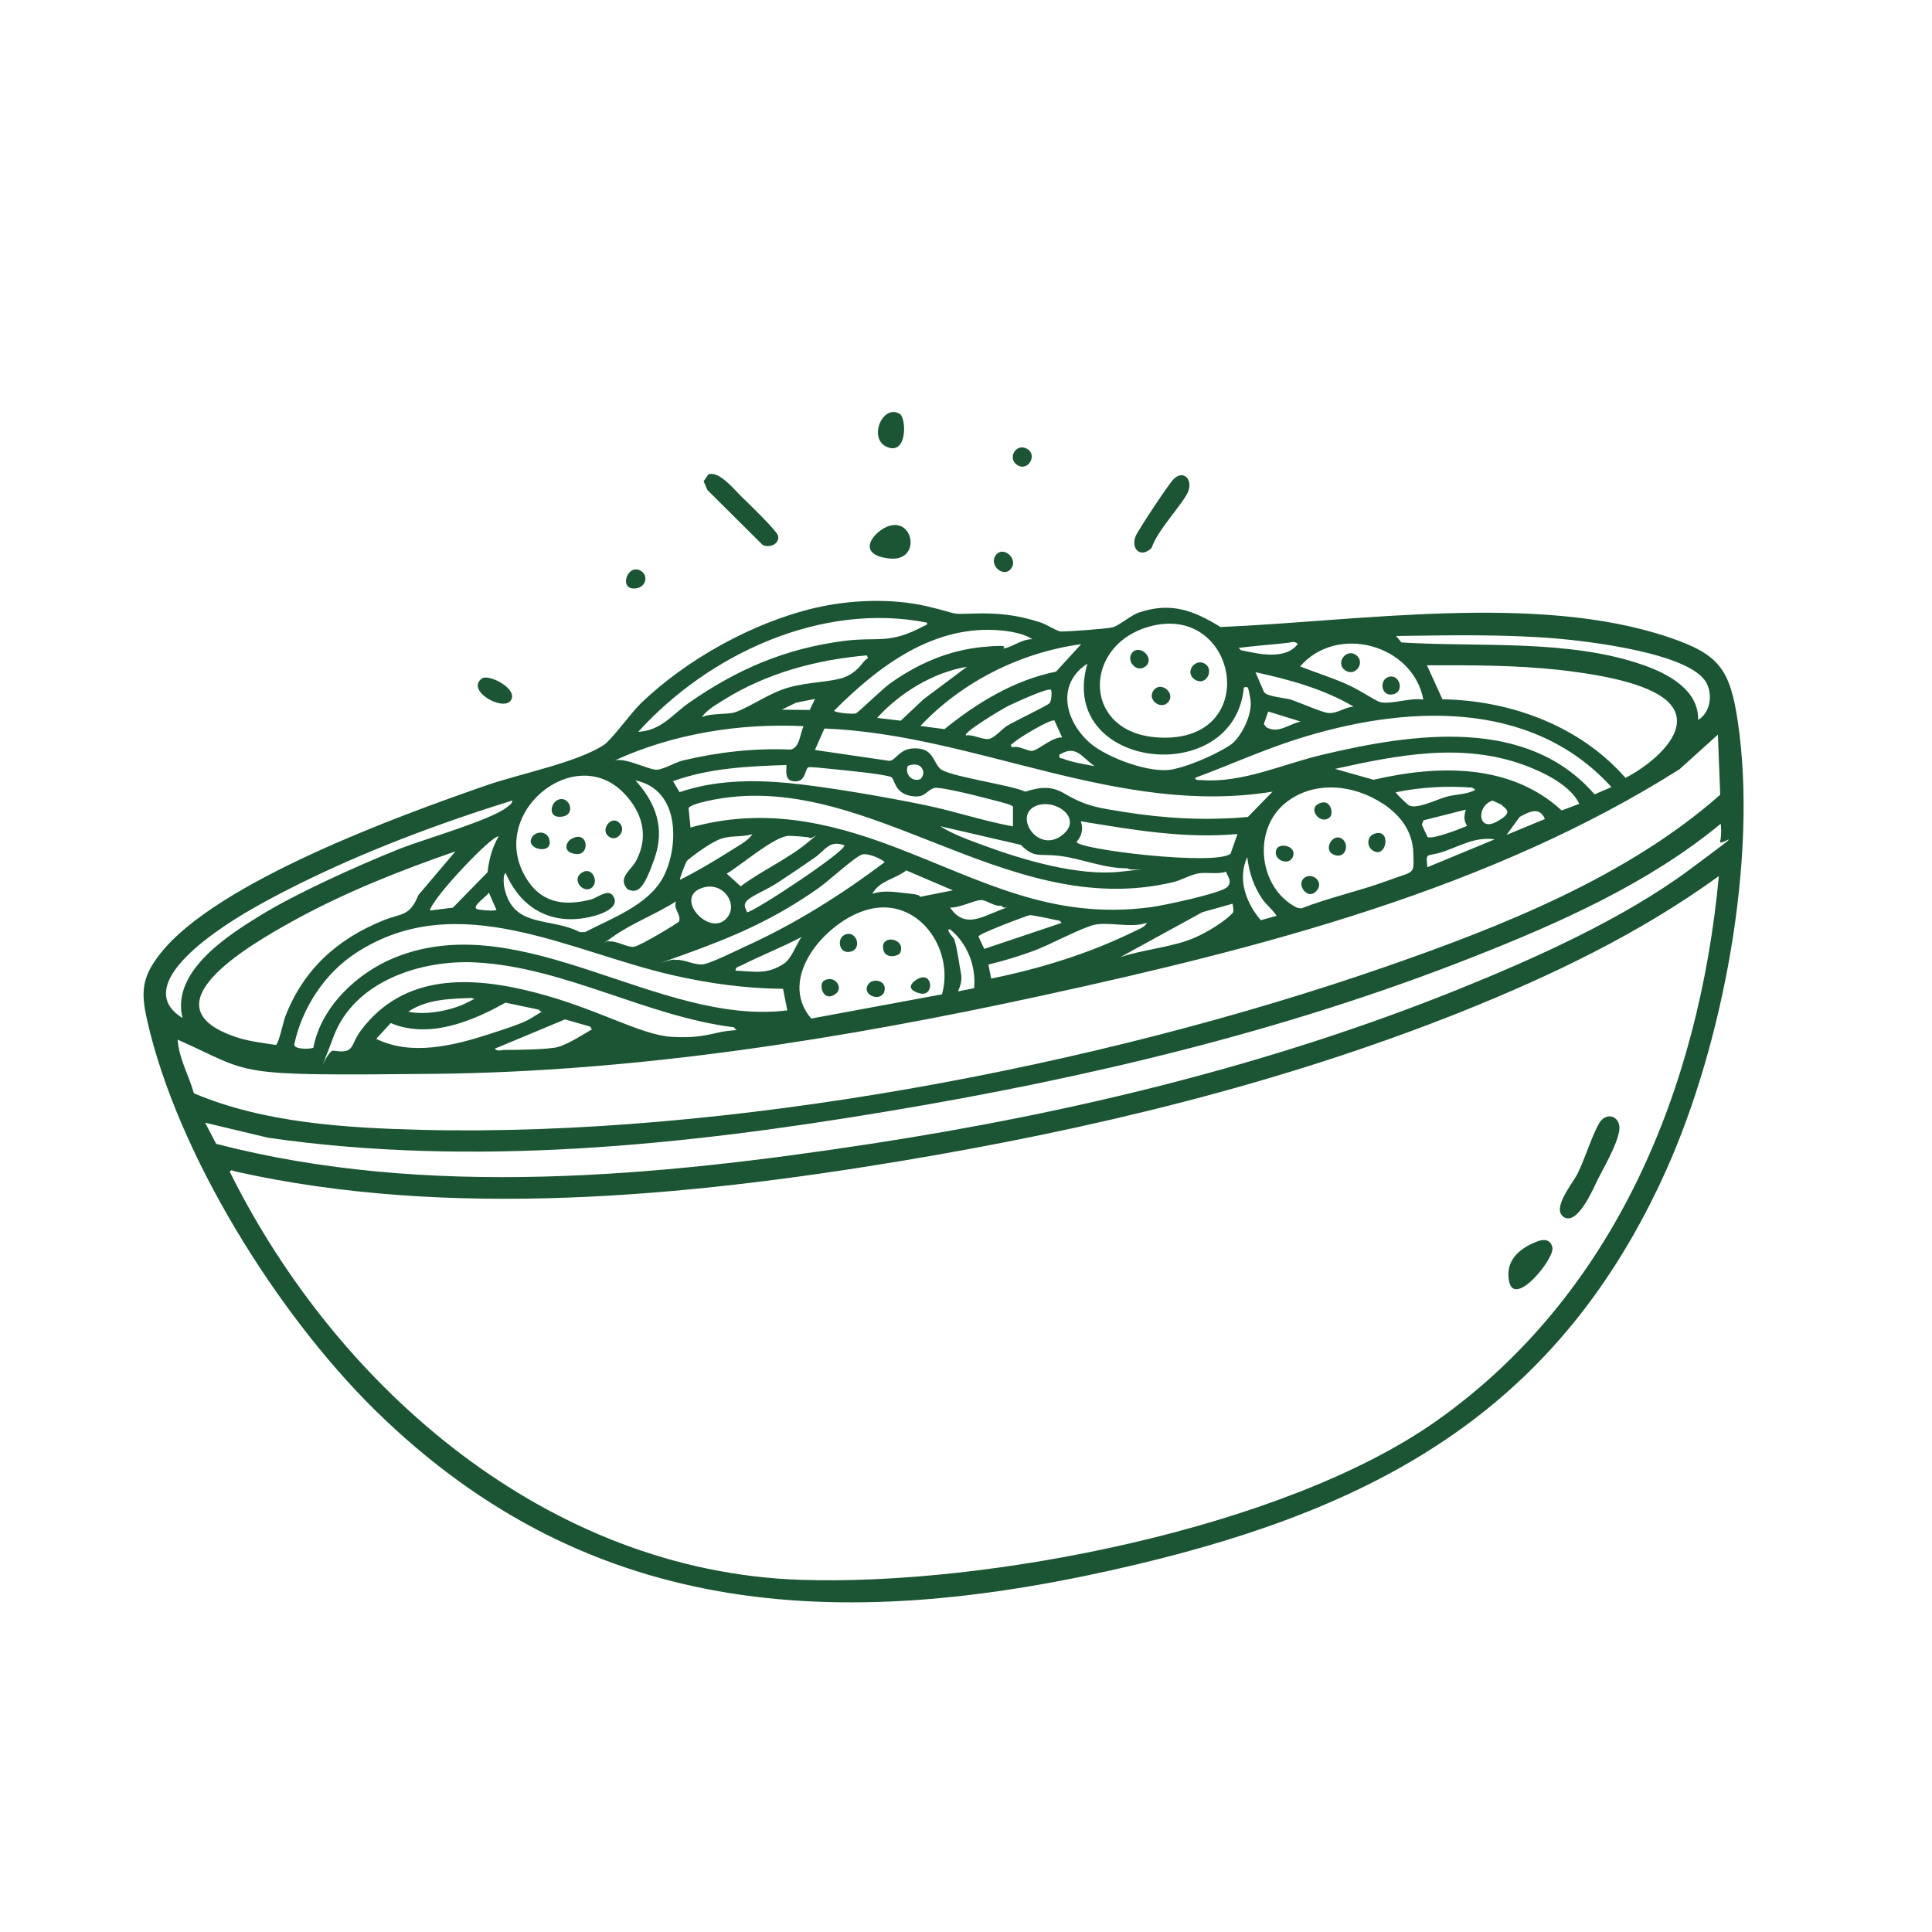 <svg xmlns="http://www.w3.org/2000/svg" fill="none" viewBox="0 0 400 400" height="400" width="400">
<g clip-path="url(#clip0_237_1306)">
<path fill="#1B5533" d="M168.804 125.849C175.975 124.171 184.662 123.832 191.851 125.513C199.04 127.195 196.236 127.19 201.637 127.026C206.74 126.879 210.663 127.31 215.505 128.896C216.657 129.271 218.886 130.728 219.666 130.746C221.433 130.741 228.875 130.217 230.278 129.896C231.681 129.575 234.016 127.431 235.793 126.821C242.418 124.561 247.184 126.42 252.686 129.816C281.044 128.645 318.289 122.696 345.565 131.96C355.961 135.465 358.17 138.564 359.799 149.41C364.006 177.857 356.654 216.312 344.913 242.396C322.922 291.208 286.245 311.792 235.424 323.877C176.079 337.994 122.804 336.378 77.555 291.862C57.411 272.003 36.67 238.893 30.445 211.147C29.105 205.245 29.418 202.251 33.169 197.455C44.805 182.604 82.862 168.775 100.902 162.531C107.643 160.205 119.552 157.848 125.043 154.217C126.572 153.225 130.673 147.583 132.66 145.638C142.111 136.522 155.864 128.884 168.721 125.865L168.804 125.849ZM191.919 128.907C170.059 124.566 146.684 135.445 132.142 151.518C136.962 151.254 139.226 147.874 142.715 145.459C152.684 138.526 162.582 134.282 174.772 132.689C181.966 131.782 183.946 133.503 191.204 129.652C191.594 129.445 192.142 129.38 191.911 128.865L191.919 128.907ZM213.731 132.352C212.223 131.27 209.445 130.742 207.554 130.556C193.511 129.109 181.996 137.813 172.677 147.161C172.975 147.576 176.666 147.924 177.222 147.684C177.779 147.445 182.691 142.635 184.203 141.559C189.903 137.456 196.371 134.623 203.482 133.949C210.593 133.274 206.8 134.37 207.895 134.24C209.571 133.994 211.682 132.24 213.731 132.352ZM179.461 135.685C168.907 136.609 158.631 139.376 149.618 145.041C148.239 145.918 146.146 147.108 145.339 148.475C147.149 147.6 150.633 147.988 152.168 147.469C155.439 146.347 159.145 143.5 163.312 142.331C167.479 141.161 172.15 141.228 174.798 140.23C177.447 139.231 178.446 137.309 179.103 136.704C179.759 136.1 179.849 136.556 179.461 135.685ZM236.906 130.05C224.105 134.438 224.278 151.868 239.922 152.696C261.938 153.902 256.133 123.485 236.906 130.05ZM200.197 138.049C193.184 139.221 186.34 143.422 181.592 148.631L186.494 149.213L191.182 144.792L200.197 138.049ZM223.85 133.367C211.253 135.084 199.212 141.133 190.549 150.308L195.55 150.957C202.314 145.478 209.972 140.814 218.637 139.056L223.85 133.367ZM168.741 144.706L164.799 145.486L161.851 146.932L167.642 146.993L168.741 144.706ZM166.407 150.343C153.126 149.694 139.375 151.898 127.277 157.44C129.518 156.781 134.59 159.529 136.067 159.366C137.544 159.203 139.861 157.839 141.297 157.468C148.668 155.708 156.177 154.868 163.701 155.19C165.602 154.771 165.633 151.876 166.366 150.351L166.407 150.343ZM225.086 137.435C218.599 141.694 220.508 149.38 225.759 153.904C229.287 156.914 238.273 160.267 242.863 159.273C247.452 158.278 252.701 155.6 254.719 154.252C256.738 152.904 259.411 148.106 258.886 144.803C258.362 141.5 258.269 142.338 257.531 142.311C255.556 163.487 218.862 159.366 225.103 137.518L225.086 137.435ZM131.541 161.556C135.837 166.268 137.694 171.507 135.516 177.716C133.338 183.925 132.149 185.109 129.928 184.126C127.768 181.707 130.633 180.278 131.757 178.115C134.38 173.068 132.98 168.17 129.18 164.222C118.757 153.392 100.151 168.976 109.382 182.5C112.591 187.169 117.278 187.535 122.366 186.226C123.678 185.881 125.88 183.935 126.914 185.456C128.42 187.616 125.198 188.986 123.488 189.497C115.096 191.978 108.109 188.703 104.673 180.716C104.075 181.179 104.295 183.378 104.451 183.951C106.359 192.284 113.889 189.802 120.038 192.983L121.117 192.985C126.631 190.126 134.078 187.444 137.225 181.776C140.372 176.108 141.293 163.549 131.5 161.564L131.541 161.556ZM263.527 163.893C231.486 169.114 202.193 152.057 170.687 150.832L168.72 155.275L184.13 157.529C185.582 157.457 186.209 154.746 189.785 154.944C193.144 155.141 193.081 157.439 194.571 159.085C196.061 160.73 209.39 162.491 212.257 163.907C215.387 162.943 217.611 162.632 220.544 164.38C224.986 166.994 227.632 167.289 232.798 168.121C241.258 169.465 249.802 169.93 258.357 169.143L263.519 163.852L263.527 163.893ZM256.866 134.595C260.473 135.39 266.128 136.729 268.69 133.333C268.045 132.684 267.497 132.965 266.741 133.071C263.92 133.414 261.066 133.591 258.244 133.934C255.423 134.277 256.652 133.947 256.874 134.636L256.866 134.595ZM217.526 142.812C216.838 142.388 209.963 145.56 208.784 146.138C207.604 146.716 199.274 151.686 199.994 152.276C201.438 151.947 203.75 153.387 204.995 152.925C206.241 152.463 207.48 150.881 208.56 150.236C210.063 149.335 216.756 146.113 217.263 145.624C217.77 145.136 217.808 142.929 217.559 142.763L217.526 142.812ZM106.064 165.736C90.873 170.467 75.737 176.136 61.487 183.226C55.799 186.077 49.636 189.366 44.51 193.098C39.417 196.779 28.947 205.32 37.788 210.771C35.418 201.193 46.973 193.774 54.05 189.441C61.127 185.108 73.3 179.508 82.931 175.661C87.813 173.746 101.933 169.701 105.032 167.061C105.44 166.722 106.063 166.383 106.072 165.777L106.064 165.736ZM294.676 144.792C292.508 133.405 276.787 129.143 269.179 137.979C272.312 139.213 275.529 140.215 278.646 141.582C281.762 142.949 284.786 145.153 285.823 145.379C288.12 145.874 292.138 144.388 294.642 144.841L294.676 144.792ZM162.824 158.383C154.9 158.657 146.861 158.998 139.339 161.737L140.695 164.013C147.843 161.563 155.575 161.413 162.999 162.1C170.422 162.786 182.962 164.919 191.595 166.703C197.665 167.959 203.584 169.979 209.713 171.095L209.729 167.038C209.506 166.565 206.935 165.995 206.206 165.795C204.158 165.251 194.514 162.718 193.352 163.164C191.426 163.89 191.622 165.318 188.496 164.772C185.187 164.176 185.201 161.198 184.538 160.898C183.071 160.24 174.901 159.485 172.744 159.265C170.588 159.045 167.676 158.716 167.361 158.865C166.597 159.145 166.931 162.356 163.954 161.695C162.196 161.31 163.023 158.516 162.774 158.349L162.824 158.383ZM351.578 149.053C354.087 147.565 354.658 143.916 353.294 141.383C350.046 135.212 328.639 132.722 322.02 132.178C311.063 131.285 300.028 131.529 289.061 131.673L290.145 133.01C306.129 134.03 324.84 132.267 340.277 137.707C345.375 139.5 351.732 142.856 351.578 149.053ZM280.32 146.339C274.114 142.652 266.958 140.704 259.926 139.164L261.685 143.257C262.264 144.221 265.847 144.46 267.124 144.811C268.915 145.362 273.648 147.487 274.967 147.614C276.9 147.792 278.429 146.369 280.312 146.298L280.32 146.339ZM218.31 149.169C217.506 148.81 210.803 152.854 209.897 153.723C208.991 154.592 209.191 153.863 209.538 154.743C210.817 154.231 212.863 155.637 213.776 155.456C215.104 155.193 217.98 152.511 219.912 152.689L218.31 149.169ZM103.228 173.196C102.159 172.589 89.415 185.978 89.011 188.516L93.766 187.92L100.94 180.592C101.269 177.896 101.846 175.583 103.228 173.196ZM94.345 176.248C82.963 180.183 71.606 184.673 61.025 190.476C50.444 196.279 30.086 208.458 48.922 214.734C51.509 215.602 54.42 215.932 57.132 216.344C57.721 216.054 58.668 211.468 59.068 210.441C62.838 200.725 69.786 194.434 79.367 190.554C83.037 189.051 84.828 189.818 86.612 185.325L94.304 176.256L94.345 176.248ZM253.871 180.466C252.053 181.085 249.872 180.525 248.121 180.828C246.37 181.131 244.526 182.273 242.874 182.643C207.499 191.067 178.372 157.634 145.129 166.154C144.631 166.252 142.564 166.92 142.563 167.352L142.962 171.326C157.754 167.191 171.213 170.047 185.106 175.318C203.294 182.24 217.663 190.565 238.293 187.819C240.732 187.508 252.816 184.944 254.072 183.661C255.327 182.377 253.952 181.313 253.871 180.466ZM187.927 158.632C187.31 160.306 188.85 161.985 190.568 161.3C191.25 160.605 191.41 159.667 190.731 158.853C190.102 158.072 188.749 158.21 187.919 158.59L187.927 158.632ZM298.641 144.783C312.744 145.01 327.111 150.274 336.53 161.044C341.986 158.326 352.149 150.191 344.378 144.484C339.433 140.849 328.792 139.376 322.704 138.684C313.671 137.711 304.529 137.71 295.436 137.741L298.641 144.783ZM226.703 158.676C223.919 156.812 222.904 154.081 219.324 156.256C219.306 157.251 219.58 156.895 220.045 157.062C221.876 157.82 224.68 158.257 226.695 158.635L226.703 158.676ZM269.281 149.387L262.573 147.307L261.664 149.902L262.185 150.575C264.746 151.966 266.757 149.929 269.281 149.387ZM155.743 172.721C153.253 173.429 151.064 172.827 148.648 173.909C146.232 174.991 142.459 177.937 142.218 178.244C141.977 178.55 140.601 182.057 140.792 182.148C144.404 180.355 147.951 178.23 151.323 176.097C152.777 175.162 154.778 174.162 155.752 172.762L155.743 172.721ZM102.783 188.377L101.214 184.807C100.698 185.685 97.101 187.993 99.058 188.295C101.016 188.598 102.65 188.576 102.783 188.377ZM167.522 173.408C167.324 173.275 163.649 173.01 163.226 173.051C160.164 173.269 153.433 179.129 150.459 180.882L153.349 183.501C157.553 180.34 163.175 177.804 167.172 174.469C171.169 171.134 168.227 173.915 167.531 173.449L167.522 173.408ZM333.631 162.955C316.868 144.496 290.525 146.044 268.535 153.027C261.354 155.311 254.471 158.441 247.439 161.04C247.471 161.638 248.3 161.474 248.74 161.516C257.317 162.147 265.629 158.173 273.871 156.24C292.571 151.806 316.156 148.302 330.135 164.466L333.631 162.955ZM174.737 174.999C171.711 173.873 170.885 176.02 168.651 177.583C166.416 179.147 163.675 180.983 161.158 182.645C158.64 184.308 156.183 185.182 154.887 186.258C153.59 187.334 154.485 188.149 154.674 188.888C156.433 188.626 175.722 175.838 174.778 174.99L174.737 174.999ZM162.034 204.723C154.344 204.649 146.722 203.614 139.267 201.898C117.956 197.061 94.82 183.658 73.829 197.213C67.25 201.447 62.515 208.68 60.915 216.285C60.988 217.305 64.165 217.237 64.879 216.923C66.473 208.415 74.003 201.361 81.832 198.216C108.202 187.65 136.45 212.503 163.004 209.188L162.109 204.665L162.034 204.723ZM214.84 166.716C209.535 168.456 214.588 176.555 219.564 173.155C224.541 169.755 218.9 165.438 214.84 166.716ZM233.464 179.762C228.784 179.868 224.018 177.793 219.506 177.22C214.995 176.647 214.279 177.824 211.331 174.914L194.655 171.056C197.274 172.737 200.706 173.955 203.682 175.048C211.914 178.076 223.322 181.467 232.093 180.464C240.864 179.461 233.686 180.451 233.464 179.762ZM183.192 178.5C182.298 177.685 179.57 176.543 178.441 176.939C176.831 177.516 171.437 182.508 169.426 183.898C160.188 190.384 152.159 193.827 141.574 197.647C130.989 201.467 139.565 198.174 139.721 198.747C141.572 198.51 143.975 199.975 145.718 199.63C147.502 199.277 152.211 196.922 154.187 196.013C164.517 191.338 174.144 185.293 183.15 178.508L183.192 178.5ZM144.911 184.007C139.995 186.187 146.394 193.243 149.884 190.612C153.523 187.865 149.793 181.876 144.911 184.007ZM326.987 166.426C325.095 162.531 319.617 159.907 315.613 158.414C302.689 153.684 289.451 156.304 276.396 159.19L284.389 161.446C297.702 158.337 312.735 158.035 323.334 167.796L326.946 166.434L326.987 166.426ZM139.953 186.627C135.974 189.182 130.685 191.221 126.947 193.901C123.208 196.582 126.05 194.38 126.115 194.928C127.626 194.715 129.954 196.238 131.29 196.017C132.626 195.796 140.209 191.19 140.567 190.817C141.142 189.367 139.261 188.143 139.986 186.577L139.953 186.627ZM256.209 172.673C245.24 173.679 234.475 171.799 223.777 170.036C224.321 171.696 223.978 173.015 222.897 174.307C223.209 175.884 251.658 179.309 254.774 176.751L256.209 172.673ZM152.013 212.7C133.891 210.466 116.904 200.244 98.555 199.262C87.266 198.65 73.394 203.077 69.073 214.584C64.753 226.09 67.583 217.294 69.051 217.52C73.554 218.268 72.446 216.374 74.734 213.334C83.635 201.439 97.654 202.114 110.647 205.45C123.64 208.786 132.531 214.271 139.034 214.665C145.538 215.06 147.739 213.762 150.651 213.444C153.564 213.127 152.244 213.431 152.021 212.742L152.013 212.7ZM197.284 184.335L187.627 180.209C185.433 181.98 182.089 182.297 180.607 185.049C183.239 184.183 185.726 184.768 188.364 185.023C191.002 185.277 190.354 185.707 190.437 185.69L197.284 184.335ZM286.32 166.411C280.305 162.384 271.845 161.471 265.961 166.387C259.23 172.031 260.642 183.956 268.498 187.92L269.394 188.088C275.198 185.818 281.364 184.512 287.192 182.366C293.02 180.221 292.745 181.224 292.613 176.636C292.489 172.09 289.94 168.799 286.312 166.37L286.32 166.411ZM304.76 163.063C299.51 162.679 294.175 162.959 288.996 164.027C288.855 164.184 291.397 166.571 291.687 166.729C293.203 167.636 297.447 165.546 299.323 165.002C301.199 164.458 302.808 164.528 304.302 164.016C305.797 163.505 305.498 163.521 304.76 163.063ZM355.637 152.131L347.734 159.258C308.493 184.101 261.131 196.235 216.031 206.067C174.649 215.077 132.059 221.911 89.624 222.332C47.189 222.753 52.856 222.408 36.776 215.241C37.025 219.116 39.1 222.629 40.138 226.348C54.594 232.499 71.616 233.529 87.261 233.925C150.607 235.445 227.076 220.914 286.875 200.152C310.884 191.821 337.037 181.47 356.152 164.535L355.671 152.081L355.637 152.131ZM195.034 205.867C197.7 196.241 189.807 185.341 179.414 188.389C170.972 190.837 160.769 202.472 167.954 210.882L195.075 205.859L195.034 205.867ZM97.769 206.619C93.231 206.784 88.452 206.824 84.531 209.454C88.138 210.25 93.5 209.232 96.747 207.554C99.994 205.877 97.975 207.225 97.769 206.619ZM207.399 187.508C205.996 187.829 204.083 186.224 203.029 186.346C201.461 186.484 198.612 187.996 196.696 187.901C199.607 192.155 202.98 190.021 206.94 188.461C210.901 186.901 207.703 188.612 207.407 187.549L207.399 187.508ZM165.988 193.979C161.927 196.12 157.601 197.795 153.565 199.845C153.017 200.125 152.287 200.141 152.277 200.962C156.276 201.119 158.705 201.846 162.26 199.547C163.905 198.488 164.799 195.594 165.98 193.938L165.988 193.979ZM309.044 165.751C305.666 166.765 305.887 172.241 309.749 170.183C313.611 168.125 311.679 167.515 310.851 166.601L309.044 165.751ZM111.619 209.052L104.645 207.587C97.701 211.505 88.718 215.137 80.901 211.812L77.883 215.083C85.284 218.706 94.066 216.451 101.562 214.018C109.058 211.586 109.059 211.37 111.21 210.039C113.361 208.707 111.94 210.024 111.619 209.052ZM303.507 167.623L294.717 169.838L294.375 170.725L295.523 173.257C296.268 173.972 302.595 171.513 303.741 170.984C302.996 169.837 303.106 168.867 303.499 167.582L303.507 167.623ZM264.305 189.613C263.487 188.309 262.335 187.502 261.384 186.181C259.572 183.564 258.591 180.567 258.232 177.447C256.149 181.956 257.948 186.904 261.035 190.519L264.305 189.613ZM319.846 169.564C318.757 166.891 316.539 168.106 314.629 169.131L311.917 172.858L319.888 169.556L319.846 169.564ZM197.554 194.416C198.213 196.441 198.515 199.271 198.95 201.47C199.385 203.669 198.213 205.152 198.403 205.244L201.682 204.595C202.106 199.983 200.281 195.342 196.728 192.423C195.526 192.23 197.529 194.291 197.554 194.416ZM219.753 191.1C219.596 190.527 218.999 190.559 218.551 190.475C217.821 190.275 213.509 189.403 213.177 189.469C212.596 189.584 202.517 193.347 202.582 193.895L203.78 196.46L219.711 191.108L219.753 191.1ZM122.231 212.558L116.974 211.054L102.435 217.123C103.081 217.771 103.737 217.382 104.426 217.375C106.716 217.397 113.593 217.286 115.477 216.784C117.362 216.281 120.709 214.239 121.822 213.544C122.935 212.85 122.552 213.529 122.231 212.558ZM309.468 173.774C305.562 173.211 302.596 175.005 298.968 176.284C295.34 177.562 295.186 176.127 295.519 179.554L309.468 173.774ZM237.423 191.052C234.335 192.224 229.435 190.779 226.555 191.479C223.674 192.178 217.686 195.476 214.075 196.838C211.02 197.96 207.807 198.941 204.636 199.698L205.211 202.602C215.204 200.582 225.448 197.433 234.607 192.946C235.429 192.525 237.131 191.973 237.423 191.052ZM255.185 187.106L248.934 188.86L231.934 198.176C236.782 196.526 242.955 196.124 247.547 194.051C252.139 191.978 255.18 189.263 255.314 188.848C255.448 188.434 255.3 187.687 255.193 187.147L255.185 187.106ZM356.264 170.55C341.29 182.914 322.856 191.09 304.815 198.197C265.933 213.525 224.865 223.249 183.703 230.102C141.545 237.153 97.939 241.687 55.501 235.554L42.465 232.442L44.755 236.818C88.353 248.155 136.048 243.588 180.288 236.816C221.723 230.469 262.925 220.546 301.865 204.861C317.64 198.505 336.173 190.179 349.783 180.069C363.392 169.958 355.815 175.468 356.132 174.241C356.45 173.014 356.372 170.658 356.215 170.516L356.264 170.55ZM355.828 181.417C339.461 193.28 321.142 202.038 302.403 209.541C264.991 224.449 225.839 233.837 186.221 240.428C141.797 247.797 92.866 252.437 48.734 242.542C48.369 242.442 47.723 242.009 47.589 242.64C69.998 287.666 113.585 325.309 165.639 327.081C204.023 328.41 265.67 316.554 297.306 294.251C334.317 268.167 351.758 225.344 355.869 181.408L355.828 181.417Z"></path>
<path fill="#1B5533" d="M146.493 98.309C148.677 97.143 152.07 101.431 153.668 102.969C155.266 104.507 160.971 110.018 161.127 111.023C161.331 112.707 159.247 113.508 157.904 112.825L146.47 101.461L145.677 99.634L146.551 98.383L146.493 98.309Z"></path>
<path fill="#1B5533" d="M235.123 111C235.615 109.782 242.022 100.105 243.003 99.178C244.99 97.232 246.886 99.185 246.068 101.59C245.25 103.994 239.614 109.723 238.445 113.405C236.3 115.64 234.039 113.802 235.123 111Z"></path>
<path fill="#1B5533" d="M183.552 109.087C189.19 106.634 190.912 116.427 184.07 115.625C177.227 114.824 180.621 110.4 183.552 109.087Z"></path>
<path fill="#1B5533" d="M186.296 85.689C187.688 86.621 187.855 94.22 183.736 92.578C179.616 90.935 182.683 83.558 186.296 85.689Z"></path>
<path fill="#1B5533" d="M105.757 145.012C104.159 147.398 96.287 142.919 99.809 140.453C101.172 139.494 107.396 142.617 105.757 145.012Z"></path>
<path fill="#1B5533" d="M132.806 118.267C134.198 119.199 133.795 121.521 131.696 121.808C127.878 122.347 129.923 116.337 132.806 118.267Z"></path>
<path fill="#1B5533" d="M209.427 117.593C207.971 119.821 204.682 117.152 206.114 115.014C207.545 112.877 210.783 115.513 209.427 117.593Z"></path>
<path fill="#1B5533" d="M210.548 96.24C208.56 94.909 210.292 91.677 212.604 92.901C214.916 94.125 212.843 97.813 210.548 96.24Z"></path>
<path fill="#1B5533" d="M323.731 251.937C321.196 250.239 325.595 245.013 326.586 243.049C328.16 239.891 329.48 235.447 331.004 232.688C332.527 229.928 335.694 231.112 335.248 234.09C334.803 237.067 331.864 242.047 330.848 244.103C329.832 246.158 326.614 253.867 323.69 251.945L323.731 251.937Z"></path>
<path fill="#1B5533" d="M318.068 257.108C319.497 256.48 321.056 256.516 321.409 258.301C321.869 260.624 313.511 270.903 312.436 265.251C311.36 259.6 316.997 257.578 318.068 257.108Z"></path>
<path fill="#1B5533" d="M110.22 173.235C111.061 172.034 113.093 172.063 113.646 173.549C114.974 177.21 108.34 175.936 110.22 173.235Z"></path>
<path fill="#1B5533" d="M115.401 165.653C117.792 164.446 119.435 168.606 116.422 169.073C113.41 169.54 113.906 166.38 115.401 165.653Z"></path>
<path fill="#1B5533" d="M122.81 183.464C121.271 185.494 118.207 182.435 120.26 180.821C122.312 179.207 123.908 182.04 122.81 183.464Z"></path>
<path fill="#1B5533" d="M118.25 173.714C121.771 171.681 122.275 177.058 119.338 176.819C116.402 176.581 117.128 174.368 118.25 173.714Z"></path>
<path fill="#1B5533" d="M127.932 170.117C130.086 171.631 127.815 174.539 126.042 173.208C124.27 171.877 126.333 169.01 127.932 170.117Z"></path>
<path fill="#1B5533" d="M284.176 176.065C282.933 175.233 283.004 173.192 284.49 172.639C288.193 171.303 287.109 178.028 284.176 176.065Z"></path>
<path fill="#1B5533" d="M270.344 181.56C271.83 180.792 273.793 182.43 272.894 183.988C271.013 187.12 267.877 182.825 270.344 181.56Z"></path>
<path fill="#1B5533" d="M277.833 173.652C279.44 174.8 278.63 177.677 276.482 177.067C273.605 176.257 275.886 172.312 277.833 173.652Z"></path>
<path fill="#1B5533" d="M264.258 175.867C264.792 174.425 268.408 175.046 267.723 177.251C267.038 179.457 263.407 178.105 264.258 175.867Z"></path>
<path fill="#1B5533" d="M272.955 166.425C275.455 165.111 276.137 168.339 275.389 169.134C273.601 170.997 270.655 167.656 272.955 166.425Z"></path>
<path fill="#1B5533" d="M234.279 135.312C235.743 133.125 239.139 136.119 237.285 137.865C235.457 139.521 233.18 136.953 234.279 135.312Z"></path>
<path fill="#1B5533" d="M249.54 137.466C251.429 138.731 249.655 142.187 247.377 140.698C245.099 139.208 247.502 136.102 249.54 137.466Z"></path>
<path fill="#1B5533" d="M242.015 145.169C240.65 147.207 237.419 145.043 238.784 143.005C240.149 140.967 243.272 143.238 242.015 145.169Z"></path>
<path fill="#1B5533" d="M174.831 193.565C177.181 192.367 178.65 196.302 176.201 197.003C173.752 197.703 173.145 194.416 174.831 193.565Z"></path>
<path fill="#1B5533" d="M186.417 197.18C186.109 198.017 183.453 198.543 182.942 196.833C181.904 193.33 187.577 194.104 186.417 197.18Z"></path>
<path fill="#1B5533" d="M170.625 203.023C172.793 201.775 174.704 204.458 173.058 205.733C170.441 207.76 169.346 203.751 170.625 203.023Z"></path>
<path fill="#1B5533" d="M179.681 203.904C180.58 202.346 183.764 202.966 183.096 205.255C182.428 207.543 178.39 206.1 179.681 203.904Z"></path>
<path fill="#1B5533" d="M190.003 202.681C193.242 200.961 193.471 206.479 190.42 205.66C187.369 204.841 188.757 203.358 190.003 202.681Z"></path>
<path fill="#1B5533" d="M280.691 135.57C282.836 137.043 280.665 140.232 278.527 138.801C276.39 137.37 278.653 134.205 280.691 135.57Z"></path>
<path fill="#1B5533" d="M287.182 140.278C289.533 139.08 291.001 143.015 288.553 143.715C286.104 144.416 285.497 141.129 287.182 140.278Z"></path>
</g>
<defs>
<clipPath id="clip0_237_1306">
<rect fill="white" height="400" width="400"></rect>
</clipPath>
</defs>
</svg>
